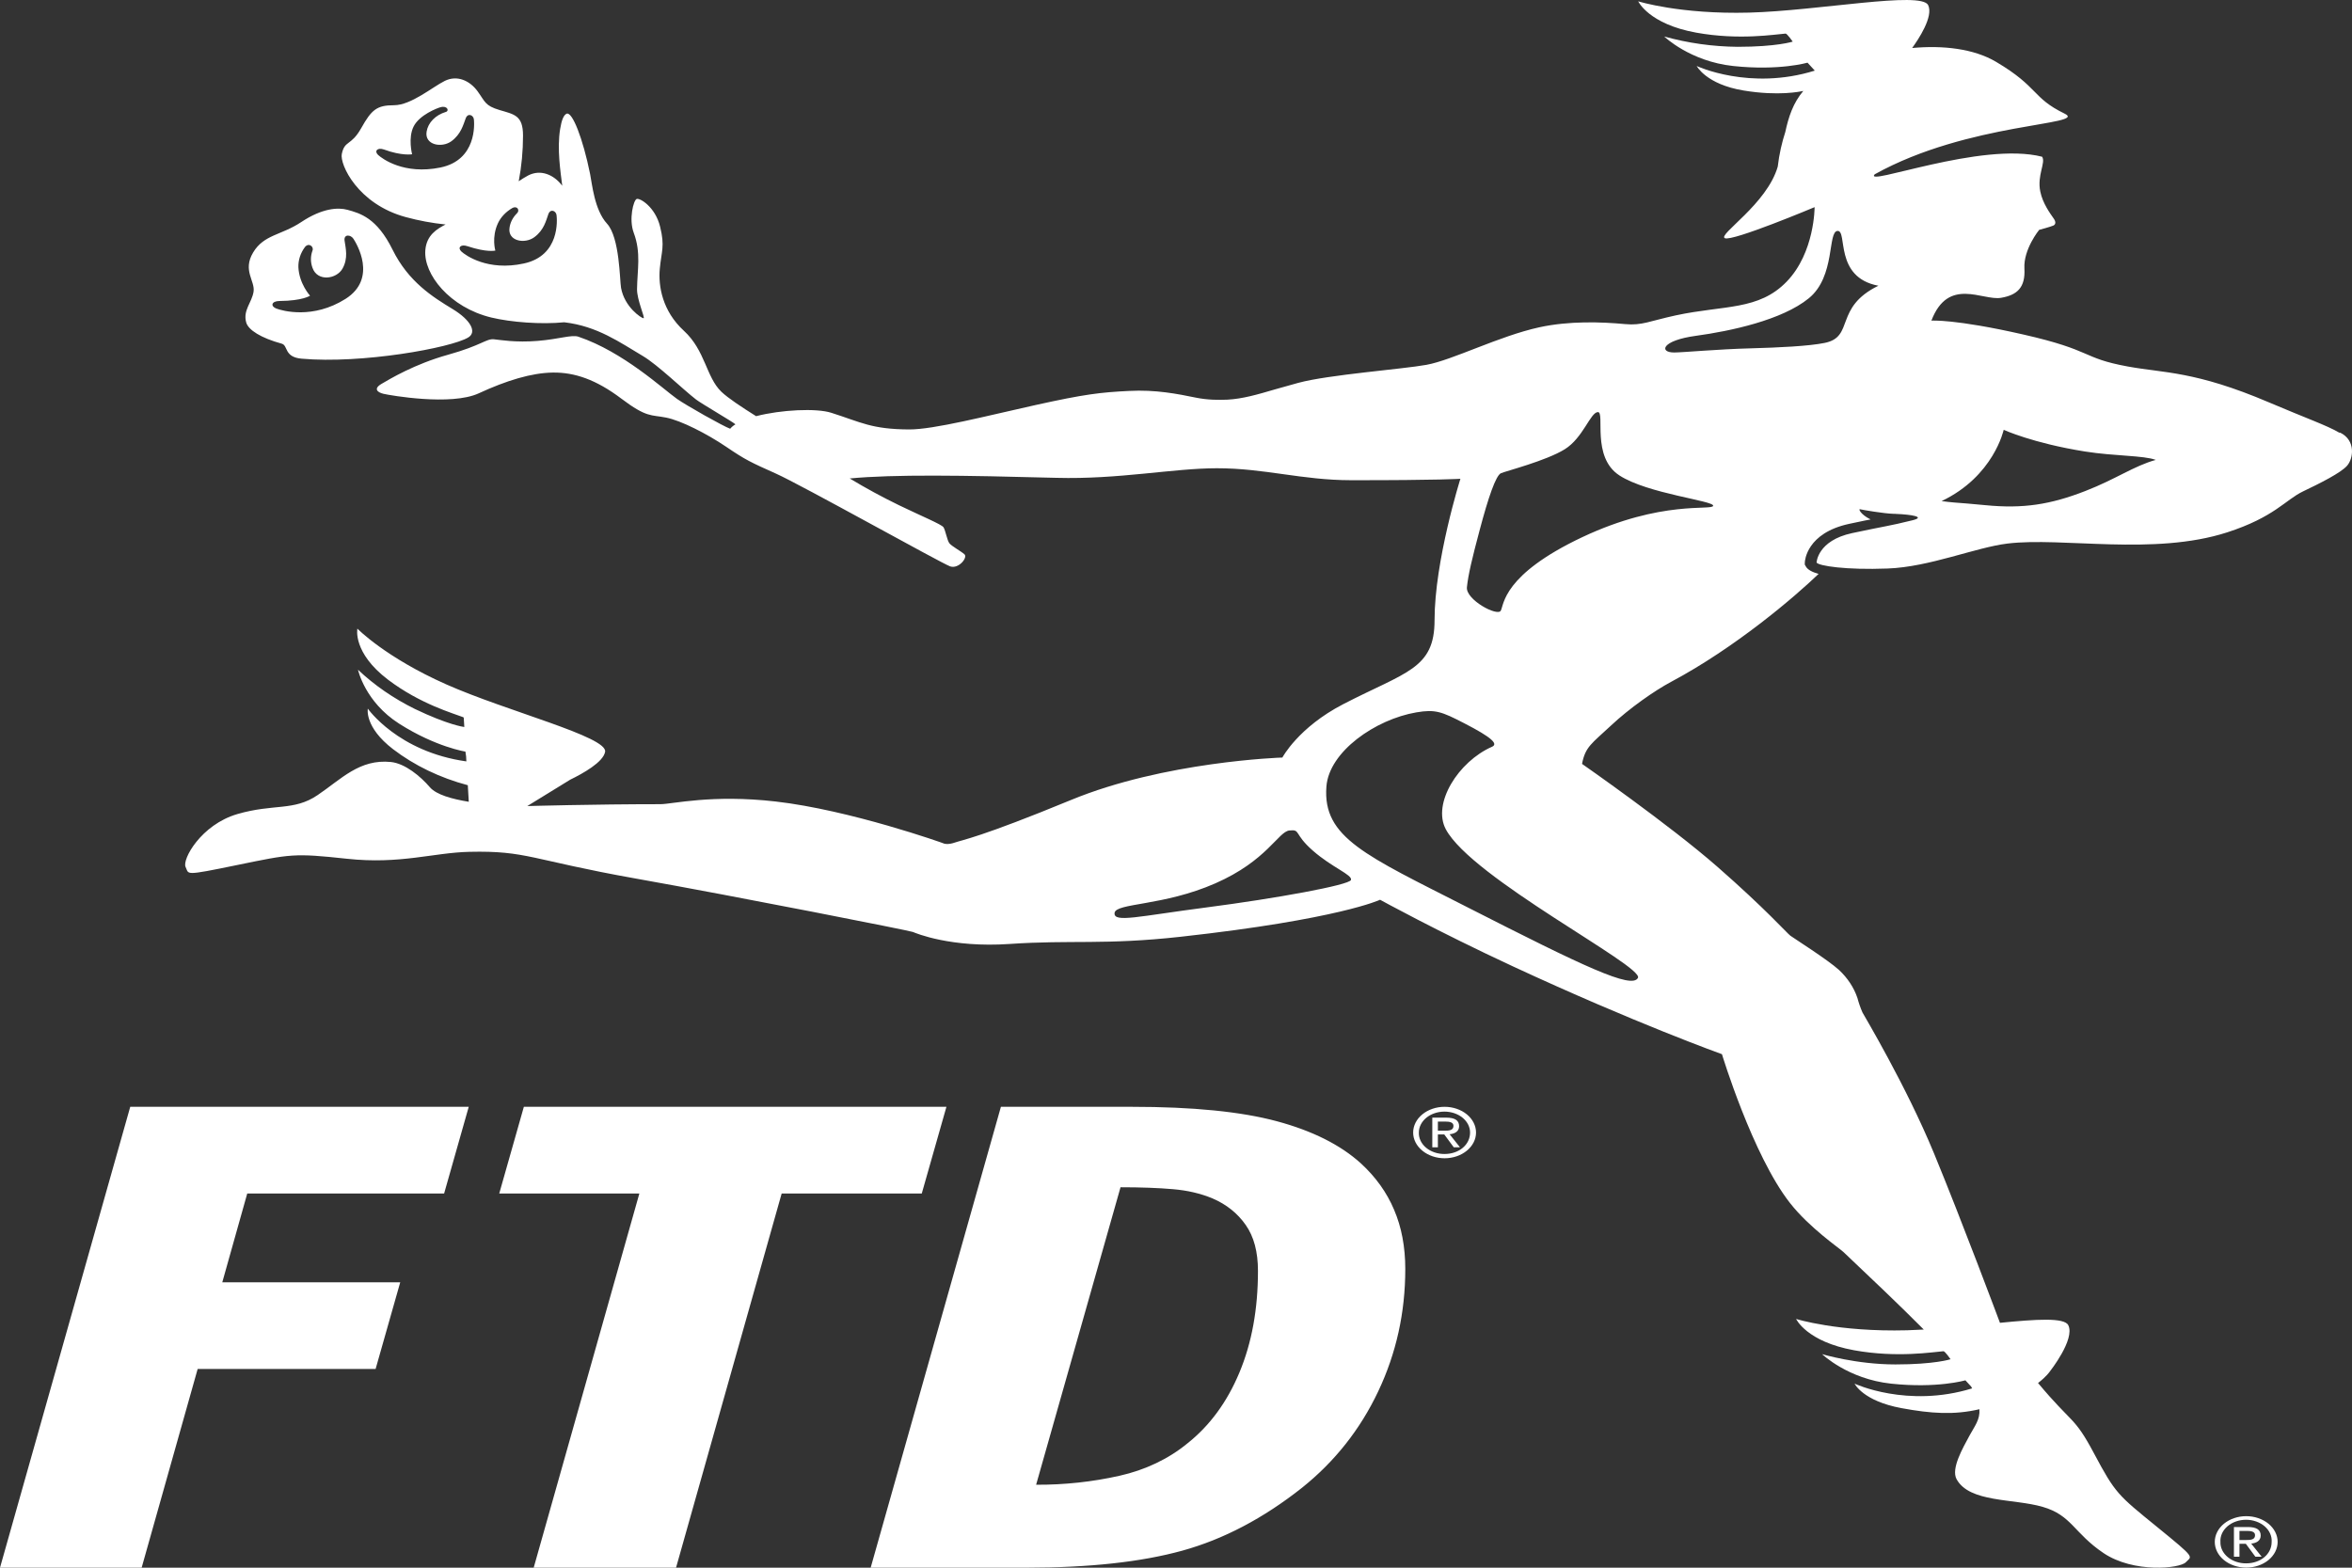 <svg width="99" height="66" viewBox="0 0 99 66" fill="none" xmlns="http://www.w3.org/2000/svg">
<rect x="0" y="0" width="99" height="66" fill="#333333" stroke="none"/>
<path fill-rule="evenodd" clip-rule="evenodd" d="M94.547 63.831C94.196 63.831 93.859 63.946 93.611 64.148C93.363 64.352 93.224 64.627 93.224 64.914C93.224 65.201 93.363 65.477 93.611 65.68C93.859 65.883 94.196 65.997 94.547 65.997C94.898 65.997 95.234 65.883 95.483 65.68C95.731 65.477 95.87 65.201 95.87 64.914C95.87 64.627 95.731 64.352 95.483 64.148C95.234 63.946 94.898 63.831 94.547 63.831ZM94.547 65.817C94.403 65.819 94.26 65.796 94.126 65.751C93.993 65.706 93.872 65.639 93.77 65.555C93.669 65.471 93.59 65.371 93.536 65.261C93.484 65.151 93.458 65.034 93.462 64.916C93.454 64.796 93.476 64.675 93.526 64.563C93.577 64.45 93.655 64.347 93.756 64.259C93.857 64.172 93.978 64.102 94.113 64.055C94.248 64.007 94.393 63.983 94.54 63.983C94.687 63.983 94.832 64.007 94.967 64.055C95.102 64.102 95.224 64.172 95.325 64.259C95.426 64.347 95.504 64.45 95.554 64.563C95.605 64.675 95.626 64.796 95.618 64.916C95.618 65.434 95.145 65.817 94.547 65.817ZM95.157 64.646C95.157 64.4 94.978 64.288 94.613 64.288H94.03V65.537H94.263V64.995H94.532L94.932 65.537H95.196L94.757 64.986C94.983 64.964 95.157 64.863 95.157 64.646ZM94.263 64.835V64.452H94.582C94.745 64.452 94.919 64.476 94.919 64.631C94.919 64.823 94.738 64.835 94.54 64.835H94.263ZM10.362 13.572C10.448 13.892 10.987 14.23 11.857 14.468C12.134 14.544 11.948 15.032 12.69 15.1C15.222 15.328 18.986 14.645 19.708 14.208C20.08 13.986 19.825 13.482 19.054 13.012C18.212 12.502 17.192 11.863 16.526 10.516C15.862 9.169 15.159 8.98 14.625 8.833C14.231 8.725 13.564 8.761 12.68 9.349C11.839 9.91 11.107 9.87 10.654 10.631C10.201 11.39 10.744 11.823 10.673 12.283C10.598 12.745 10.222 13.06 10.362 13.572ZM11.766 12.672C12.744 12.664 13.05 12.449 13.05 12.449C13.05 12.449 12.592 11.947 12.56 11.25C12.551 10.95 12.647 10.655 12.837 10.399C13.001 10.199 13.224 10.39 13.152 10.553C13.066 10.789 13.067 11.039 13.153 11.274C13.363 11.874 14.167 11.751 14.416 11.31C14.666 10.866 14.547 10.44 14.503 10.125C14.468 9.851 14.762 9.872 14.879 10.056C14.99 10.228 15.913 11.716 14.544 12.583C13.174 13.449 11.889 13.087 11.631 12.99C11.376 12.892 11.421 12.675 11.766 12.672ZM98.51 18.218C98.51 18.218 98.491 18.218 98.462 18.214C97.964 17.918 97.043 17.596 95.5 16.938C92.391 15.612 91.075 15.709 89.555 15.428C87.595 15.068 88.132 14.757 85.162 14.082C82.266 13.423 81.296 13.499 81.296 13.499C82.007 11.639 83.452 12.671 84.227 12.538C84.902 12.423 85.258 12.111 85.211 11.3C85.167 10.49 85.833 9.677 85.833 9.677C85.833 9.677 86.319 9.548 86.436 9.493C86.534 9.444 86.536 9.332 86.45 9.209C86.299 8.992 85.983 8.568 85.88 8.067C85.735 7.376 86.122 6.84 85.956 6.598C83.399 5.947 78.42 7.885 78.91 7.338C82.857 5.141 87.918 5.276 86.904 4.784C85.522 4.112 85.823 3.672 84.021 2.605C83.082 2.048 81.787 1.901 80.486 2.021C80.748 1.66 81.394 0.692 81.159 0.214C80.866 -0.383 76.544 0.452 73.629 0.531C70.716 0.609 68.955 0.056 68.955 0.056C68.955 0.056 69.396 1.013 71.4 1.375C73.212 1.702 74.716 1.446 75.158 1.414C75.221 1.41 75.459 1.752 75.459 1.752C75.459 1.752 74.793 1.971 73.137 1.971C72.087 1.961 71.045 1.814 70.05 1.537C70.05 1.537 71.133 2.584 72.955 2.779C74.9 2.986 76.081 2.638 76.081 2.638L76.388 2.973C73.651 3.827 71.417 2.779 71.417 2.779C71.417 2.779 71.813 3.551 73.394 3.811C74.868 4.053 75.787 3.855 75.905 3.827C75.473 4.339 75.283 4.924 75.147 5.556C75.006 5.989 74.89 6.482 74.829 7.013C74.378 8.594 72.291 9.884 72.602 10.028C72.919 10.176 76.38 8.721 76.38 8.721C76.38 8.721 76.388 10.628 75.209 11.852C74.028 13.077 72.583 12.839 70.547 13.275C69.444 13.513 69.114 13.712 68.408 13.645C67.406 13.551 66.045 13.504 64.788 13.78C63.102 14.149 61.143 15.158 60.045 15.359C59.066 15.54 55.929 15.771 54.644 16.119L53.691 16.386C52.885 16.623 52.297 16.791 51.662 16.826C51.298 16.84 50.841 16.844 50.327 16.739C49.58 16.587 48.651 16.397 47.515 16.459C46.325 16.518 45.658 16.594 43.598 17.05C41.542 17.505 39.31 18.087 38.257 18.08C36.68 18.07 36.253 17.78 34.992 17.379C34.365 17.177 32.883 17.248 31.826 17.521C31.207 17.133 30.646 16.761 30.364 16.493C29.72 15.876 29.691 14.755 28.785 13.925C27.882 13.095 27.704 12.052 27.772 11.314C27.841 10.574 27.991 10.372 27.785 9.543C27.581 8.713 26.937 8.326 26.798 8.377C26.668 8.425 26.459 9.22 26.675 9.8C26.991 10.64 26.825 11.358 26.814 12.166C26.805 12.625 27.17 13.399 27.087 13.399C27.005 13.399 26.291 12.939 26.141 12.12C26.084 11.803 26.087 10.003 25.553 9.419C25.017 8.836 24.921 7.727 24.838 7.323C24.534 5.823 24.088 4.69 23.851 4.787C23.726 4.838 23.638 5.057 23.578 5.429C23.439 6.268 23.596 7.248 23.667 7.828L23.662 7.815C23.311 7.351 22.755 7.116 22.232 7.387C22.094 7.462 21.96 7.543 21.834 7.631C21.955 6.995 22.015 6.352 22.015 5.708C22.015 4.852 21.645 4.817 21.026 4.632C20.411 4.447 20.431 4.296 20.102 3.842C19.772 3.389 19.238 3.152 18.723 3.405C18.211 3.657 17.305 4.43 16.585 4.43C15.865 4.43 15.641 4.615 15.208 5.388C14.775 6.161 14.508 5.893 14.387 6.482C14.296 6.914 15.049 8.591 17.08 9.14C17.625 9.288 18.186 9.393 18.755 9.451C18.397 9.637 17.954 9.894 17.903 10.531C17.82 11.543 18.926 12.946 20.685 13.369C21.511 13.567 22.78 13.665 23.75 13.568C25.147 13.73 26.099 14.421 27.06 14.989C27.691 15.364 28.745 16.392 29.296 16.818C29.512 16.986 30.844 17.759 30.95 17.859L30.954 17.866C30.868 17.916 30.794 17.979 30.734 18.05C30.448 17.949 28.899 17.076 28.5 16.796C27.909 16.379 26.237 14.814 24.345 14.175C24.066 14.081 23.539 14.277 22.641 14.351C21.695 14.43 21.031 14.306 20.791 14.284C20.463 14.252 20.272 14.541 18.861 14.934C17.449 15.327 16.41 15.955 16.05 16.166C15.695 16.379 15.909 16.527 16.148 16.581C16.401 16.641 18.985 17.098 20.151 16.559C21.315 16.021 22.371 15.696 23.277 15.685C24.183 15.674 25.087 15.977 26.154 16.783C27.223 17.591 27.403 17.456 28.034 17.58C28.664 17.703 29.761 18.264 30.57 18.812C31.378 19.362 31.599 19.463 32.653 19.935C33.71 20.405 39.637 23.722 39.994 23.845C40.35 23.967 40.746 23.472 40.596 23.336C40.445 23.202 40.055 22.995 39.96 22.87C39.865 22.747 39.796 22.321 39.713 22.198C39.631 22.075 38.788 21.728 37.836 21.268C37.124 20.921 36.433 20.546 35.766 20.143C37.645 19.966 40.481 20.011 44.47 20.117C47.089 20.188 49.372 19.715 51.216 19.713C53.242 19.713 54.79 20.215 56.866 20.217C60.635 20.22 61.471 20.157 61.471 20.157C61.471 20.157 60.383 23.606 60.383 26.112C60.383 28.167 59.183 28.279 56.54 29.645C54.646 30.625 53.977 31.893 53.977 31.893C53.929 31.893 48.999 32.058 45.065 33.686C41.248 35.259 40.475 35.37 40.193 35.471C39.913 35.57 39.752 35.52 39.752 35.52C39.7 35.494 35.778 34.102 32.653 33.744C29.962 33.434 28.294 33.856 27.8 33.856C24.962 33.856 22.194 33.936 22.194 33.936L24.002 32.824C24.529 32.568 25.389 32.09 25.47 31.653C25.587 31.018 21.342 29.949 18.78 28.811C16.217 27.673 15.043 26.466 15.043 26.466C15.043 26.466 14.831 27.474 16.334 28.616C17.695 29.646 19.1 30.038 19.5 30.195C19.509 30.197 19.514 30.208 19.52 30.222L19.544 30.607C19.502 30.603 18.846 30.511 17.464 29.848C16.564 29.404 15.756 28.847 15.069 28.196C15.069 28.196 15.357 29.549 16.807 30.471C18.355 31.454 19.59 31.642 19.59 31.642L19.619 31.842L19.63 32.055C16.753 31.653 15.482 29.834 15.482 29.834C15.482 29.834 15.325 30.605 16.545 31.541C17.445 32.229 18.519 32.747 19.691 33.058L19.732 33.755C19.022 33.639 18.368 33.458 18.096 33.145C17.699 32.681 17.048 32.141 16.452 32.08C15.132 31.947 14.37 32.798 13.364 33.477C12.361 34.156 11.533 33.825 9.993 34.272C8.456 34.72 7.658 36.19 7.812 36.501C7.966 36.812 7.702 36.887 9.983 36.418C12.241 35.955 12.364 35.912 14.605 36.154C16.846 36.396 18.236 35.897 19.759 35.862C22.178 35.807 22.344 36.2 26.744 36.984C31.146 37.768 38.309 39.185 38.426 39.236C38.541 39.286 40.029 39.91 42.496 39.741C45.094 39.564 46.491 39.792 49.695 39.438C56.363 38.701 58.09 37.88 58.09 37.88C58.09 37.88 60.469 39.192 63.678 40.683C68.82 43.071 72.48 44.382 72.48 44.382C72.48 44.382 73.768 48.636 75.344 50.647C76.169 51.697 77.416 52.542 77.593 52.709C78.8 53.854 79.898 54.891 80.975 55.974C80.738 55.987 80.503 55.996 80.275 56.005C77.362 56.082 75.601 55.528 75.601 55.528C75.601 55.528 76.042 56.486 78.046 56.847C79.858 57.174 81.362 56.919 81.804 56.887C81.867 56.883 82.103 57.224 82.103 57.224C82.103 57.224 81.438 57.443 79.783 57.443C78.131 57.443 76.696 57.01 76.696 57.01C76.696 57.01 77.779 58.057 79.601 58.252C81.544 58.459 82.727 58.111 82.727 58.111L82.967 58.372L83.011 58.451C80.284 59.291 78.063 58.252 78.063 58.252C78.063 58.252 78.406 58.982 80.038 59.283C81.29 59.514 82.254 59.577 83.317 59.329C83.349 59.77 83.116 60.04 82.903 60.434C82.626 60.951 82.114 61.824 82.355 62.272C82.896 63.266 84.746 63.083 85.975 63.438C87.205 63.791 87.286 64.54 88.546 65.388C89.809 66.236 91.761 66.037 92.007 65.769C92.254 65.502 92.469 65.646 90.801 64.289C89.153 62.947 89.043 62.884 88.141 61.188C87.294 59.597 87.242 59.972 85.785 58.225C86.15 57.945 86.282 57.739 86.282 57.739C86.282 57.739 87.352 56.389 87.059 55.793C86.897 55.46 85.708 55.54 84.182 55.691C84.182 55.691 82.583 51.41 81.404 48.552C80.224 45.693 78.447 42.728 78.394 42.623C78.308 42.425 78.237 42.222 78.183 42.016C78.036 41.58 77.771 41.176 77.407 40.835C76.929 40.402 75.503 39.499 75.358 39.392C75.216 39.286 74.327 38.277 72.291 36.494C70.256 34.712 66.591 32.16 66.591 32.16C66.728 31.439 66.998 31.303 67.798 30.556C68.595 29.808 69.653 29.072 70.332 28.71C73.046 27.264 75.537 25.135 76.547 24.162L76.546 24.16C76.289 24.089 76.096 23.992 76.018 23.858L75.966 23.768L75.969 23.669C75.971 23.62 76.037 22.44 77.837 22.054C78.087 21.999 78.298 21.956 78.477 21.919L78.737 21.869C78.31 21.659 78.217 21.417 78.291 21.439C78.377 21.463 79.307 21.622 79.694 21.631H79.765C79.78 21.633 79.793 21.636 79.809 21.636C80.427 21.66 81.088 21.76 80.495 21.905C79.471 22.158 79.425 22.131 77.96 22.444C76.497 22.758 76.463 23.683 76.463 23.683C76.546 23.823 77.693 24.003 79.456 23.935C81.221 23.869 83.148 23.049 84.496 22.884C86.814 22.602 90.654 23.41 93.744 22.413C95.731 21.771 96.205 21.04 96.931 20.692C97.66 20.344 98.53 19.908 98.793 19.607C99.057 19.307 99.167 18.545 98.51 18.218ZM18.539 7.052C17.003 7.367 16.088 6.681 15.916 6.524C15.742 6.365 15.882 6.191 16.17 6.297C16.916 6.571 17.346 6.495 17.346 6.495C17.346 6.495 17.167 5.805 17.412 5.321C17.657 4.838 18.402 4.549 18.549 4.512C18.834 4.436 18.919 4.672 18.767 4.712C18.552 4.777 18.363 4.888 18.221 5.034C18.078 5.18 17.987 5.355 17.957 5.541C17.863 6.106 18.593 6.242 19 5.946C19.405 5.648 19.498 5.257 19.603 4.981C19.695 4.74 19.931 4.845 19.948 5.033C19.965 5.211 20.073 6.735 18.539 7.052ZM22.05 11.093C20.524 11.425 19.596 10.748 19.424 10.592C19.25 10.434 19.382 10.266 19.673 10.364C20.501 10.64 20.85 10.549 20.85 10.549C20.85 10.549 20.683 9.995 20.959 9.399C21.079 9.143 21.288 8.921 21.56 8.761C21.785 8.641 21.89 8.865 21.758 8.982C21.584 9.156 21.476 9.367 21.447 9.59C21.362 10.155 22.092 10.284 22.494 9.984C22.897 9.684 22.983 9.291 23.082 9.013C23.169 8.774 23.409 8.875 23.427 9.063C23.448 9.241 23.579 10.762 22.05 11.093ZM50.797 38.201C47.919 38.574 46.87 38.861 46.914 38.436C46.959 38.011 48.965 38.151 51.152 37.191C53.338 36.233 53.803 35.013 54.274 34.963C54.759 34.915 54.443 35.096 55.258 35.81C56.071 36.526 56.931 36.828 56.865 37.046C56.797 37.263 53.678 37.827 50.797 38.201ZM68.945 41.167C68.697 41.659 66.667 40.693 61.779 38.202C57.477 36.01 55.665 35.266 55.831 33.114C55.942 31.642 57.895 30.285 59.617 29.991C60.413 29.855 60.684 29.959 61.628 30.447C62.811 31.055 63.068 31.321 62.801 31.439C61.385 32.062 60.278 33.824 60.856 34.911C61.953 36.972 69.19 40.673 68.945 41.167ZM66.598 22.616C63.254 24.197 63.308 25.453 63.171 25.709C63.034 25.968 61.691 25.25 61.745 24.723C61.799 24.197 61.968 23.492 62.277 22.334C62.645 20.944 62.963 20.011 63.181 19.921C63.401 19.829 65.077 19.399 65.858 18.917C66.638 18.436 66.941 17.36 67.257 17.349C67.571 17.336 66.97 19.242 68.163 20.015C69.354 20.789 72.152 21.081 72.11 21.294C72.068 21.508 69.944 21.037 66.598 22.616ZM76.808 14.436C76.137 14.573 74.876 14.633 73.693 14.665C72.34 14.699 70.814 14.84 70.469 14.84C69.824 14.84 69.932 14.335 71.383 14.138C72.833 13.94 75.01 13.478 76.138 12.556C77.267 11.635 76.918 9.746 77.347 9.722C77.778 9.7 77.186 11.678 79.065 12.029C77.186 12.95 78.07 14.178 76.808 14.436ZM87.774 20.672C86.308 21.243 85.155 21.424 83.569 21.268C82.938 21.205 82.58 21.182 82.276 21.157C82.091 21.142 81.908 21.122 81.725 21.096C83.921 20.051 84.339 18.095 84.339 18.095C84.339 18.095 85.559 18.657 87.759 19.008C89.011 19.207 90.23 19.171 90.74 19.362C89.811 19.621 89.077 20.166 87.774 20.672ZM60.805 46.597C60.454 46.597 60.118 46.711 59.87 46.914C59.622 47.117 59.482 47.393 59.482 47.68C59.482 47.967 59.622 48.242 59.87 48.445C60.118 48.649 60.454 48.763 60.805 48.763C61.156 48.763 61.493 48.649 61.741 48.445C61.989 48.242 62.129 47.967 62.129 47.68C62.129 47.393 61.989 47.117 61.741 46.914C61.493 46.711 61.156 46.597 60.805 46.597ZM60.805 48.583C60.661 48.584 60.518 48.562 60.385 48.517C60.251 48.472 60.13 48.405 60.029 48.321C59.928 48.237 59.849 48.137 59.796 48.027C59.743 47.917 59.718 47.799 59.722 47.681C59.722 47.447 59.836 47.223 60.038 47.057C60.24 46.892 60.514 46.799 60.8 46.799C61.086 46.799 61.36 46.892 61.563 47.057C61.765 47.223 61.878 47.447 61.878 47.681C61.878 48.201 61.405 48.583 60.805 48.583ZM61.417 47.413C61.417 47.165 61.236 47.053 60.873 47.053H60.288V48.302H60.523V47.76H60.792L61.192 48.302H61.454L61.017 47.752C61.243 47.73 61.417 47.63 61.417 47.413ZM60.523 47.603V47.219H60.842C61.003 47.219 61.179 47.243 61.179 47.398C61.179 47.589 60.998 47.603 60.798 47.603H60.523ZM0 66H5.962L8.32 57.634H15.81L16.846 53.986H9.356L10.407 50.246H18.694L19.73 46.597H5.482L0 66ZM39.837 46.597H22.05L21.014 50.246H26.912L22.464 66H28.456L32.902 50.246H38.799L39.837 46.597ZM57.285 48.981C56.425 48.2 55.243 47.607 53.74 47.203C52.238 46.799 50.204 46.597 47.644 46.597H42.13L36.648 66H43.198C45.844 66 48.032 65.761 49.763 65.284C51.496 64.805 53.174 63.924 54.8 62.638C56.18 61.535 57.252 60.182 58.011 58.578C58.771 56.975 59.151 55.258 59.151 53.426C59.151 52.496 58.994 51.664 58.679 50.93C58.378 50.211 57.904 49.548 57.285 48.981ZM52.169 57.784C51.65 59.03 50.917 60.027 49.972 60.774C49.184 61.421 48.203 61.888 47.126 62.129C45.982 62.387 44.799 62.514 43.612 62.508L47.165 49.984C48.017 49.984 48.749 50.011 49.365 50.064C49.98 50.115 50.538 50.245 51.038 50.454C51.623 50.706 52.088 51.076 52.432 51.568C52.779 52.059 52.95 52.704 52.95 53.505C52.95 55.111 52.691 56.537 52.169 57.784Z" fill="white"/>
</svg>
